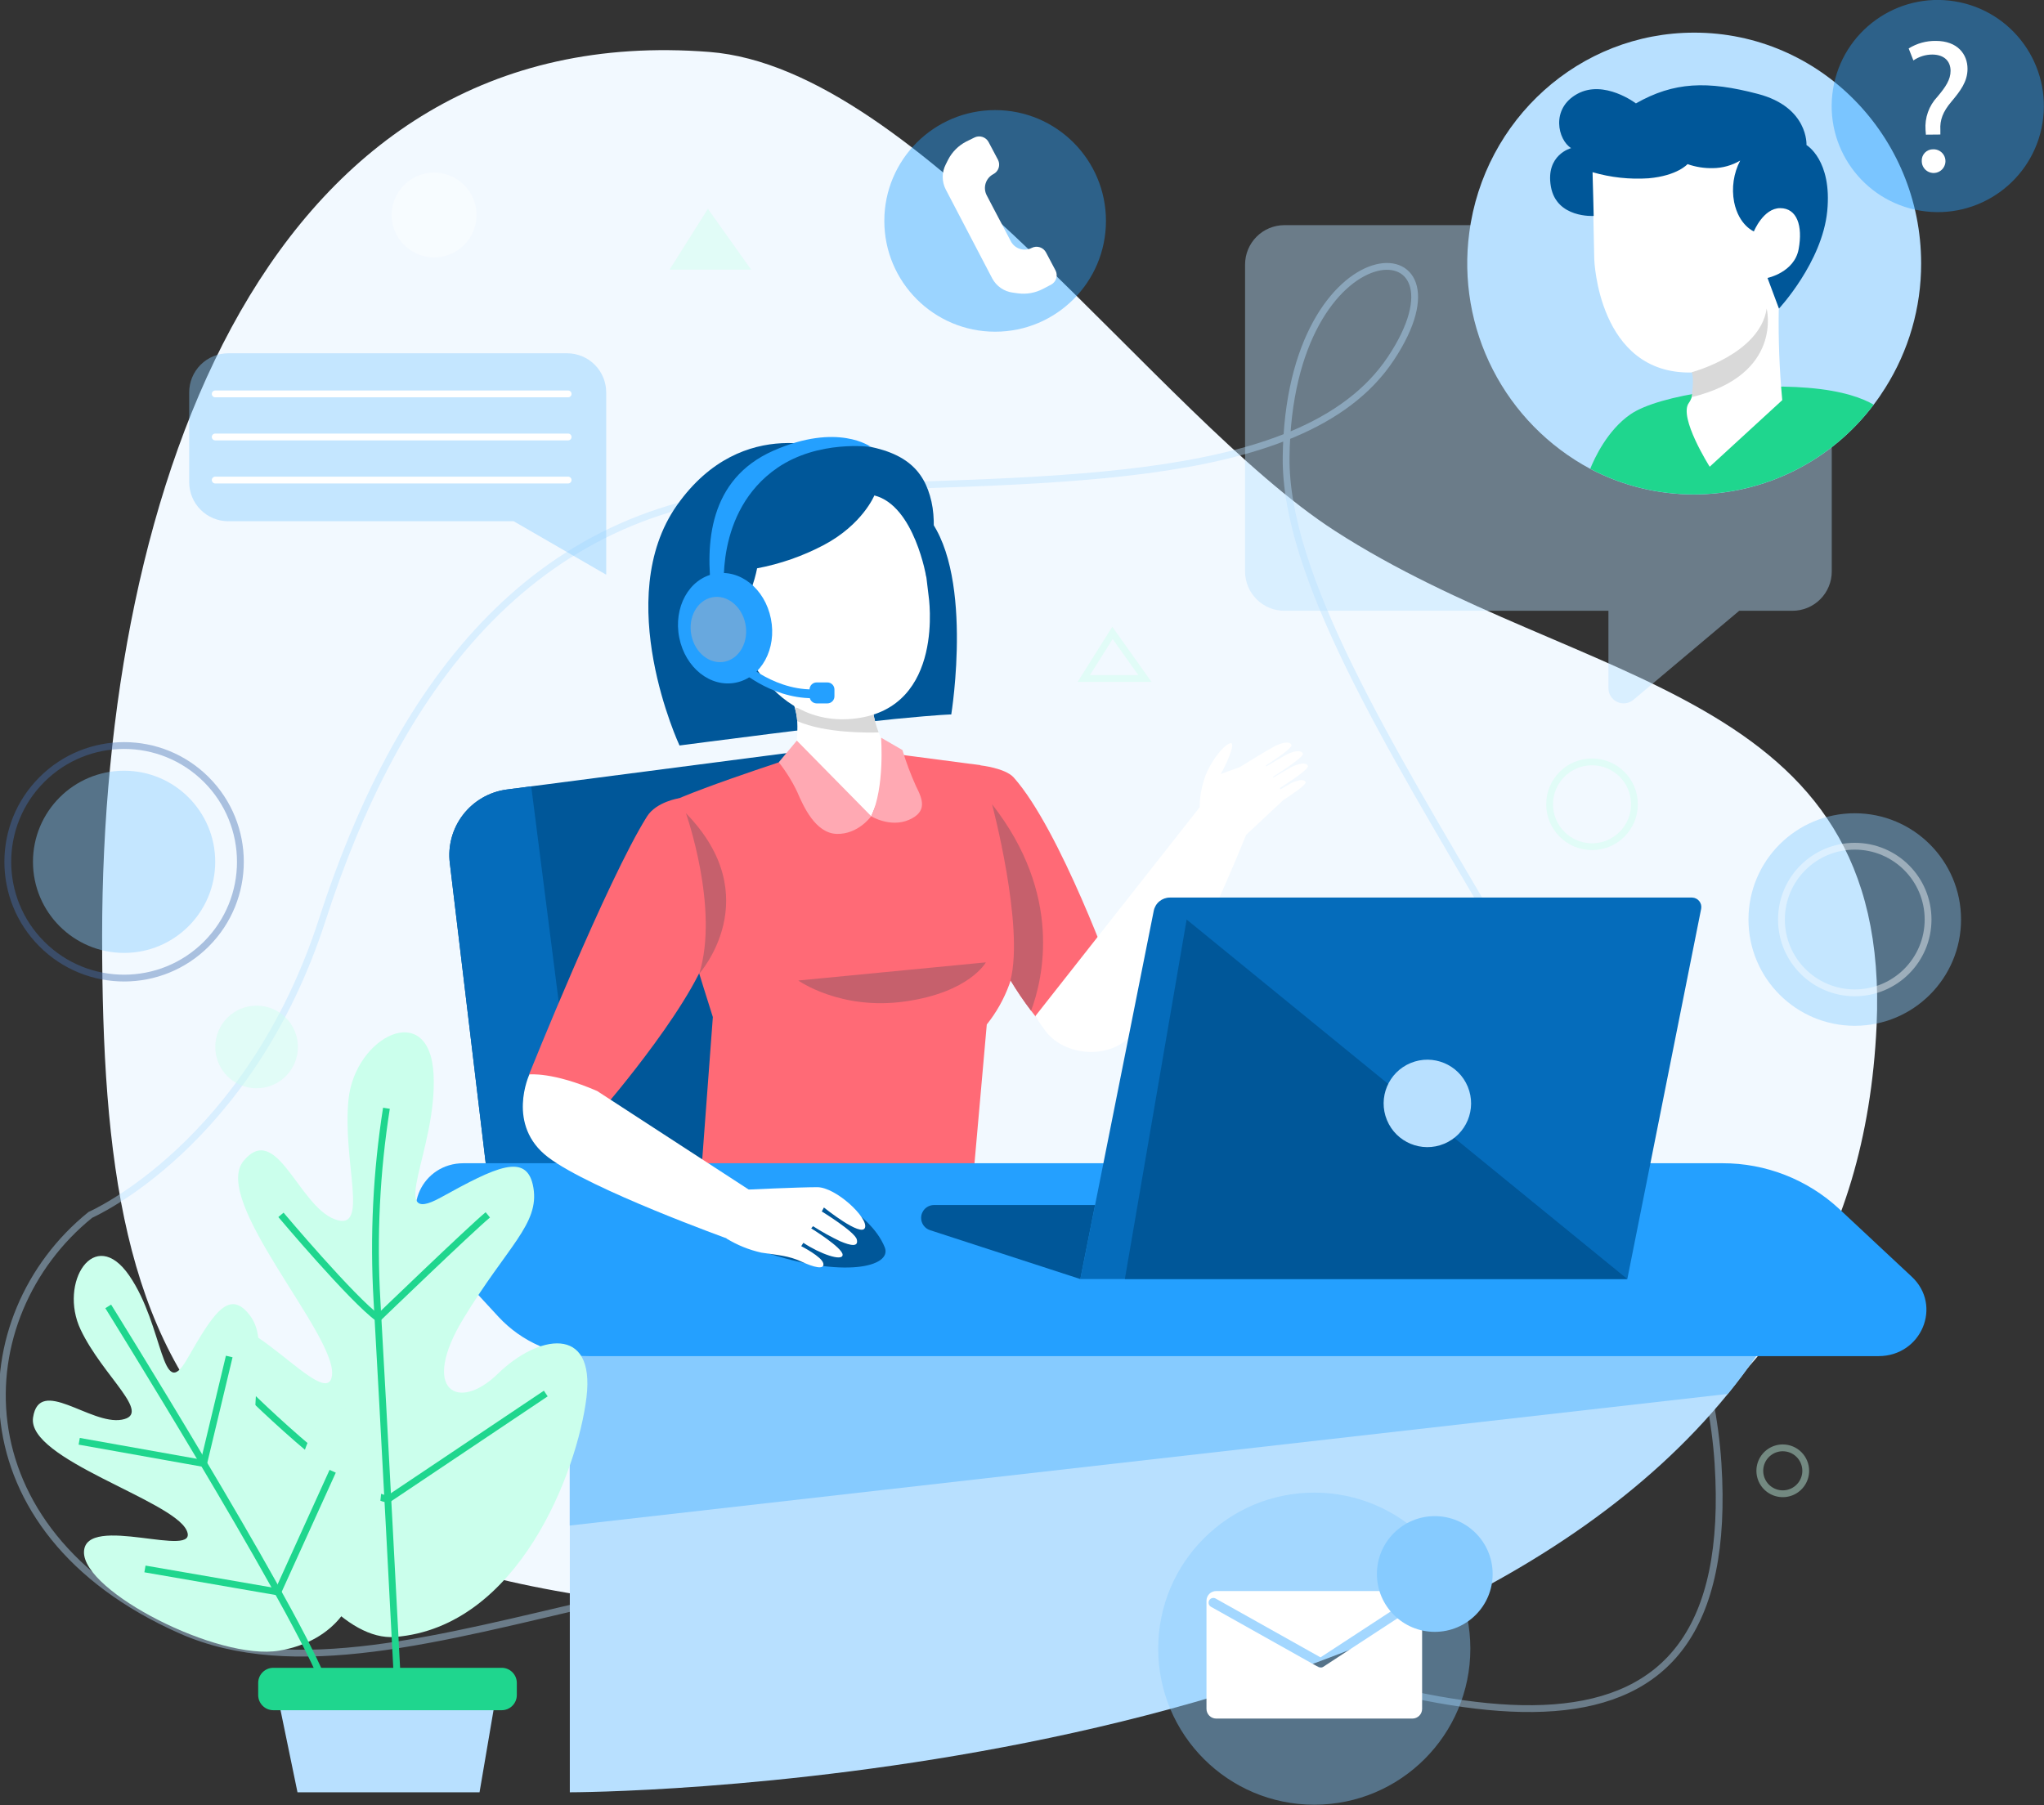 <svg width="300" height="265" viewBox="0 0 300 265" fill="none" xmlns="http://www.w3.org/2000/svg">
<rect x="0" y="0" width="300" height="265" fill="#333333" stroke="none"/>
<g clip-path="url(#clip0_121_2094)">
<path d="M275.429 150.579C272.365 216.838 213.413 235.724 139.985 237.11C28.017 239.287 14.989 203.714 14.989 137.378C14.989 71.043 39.394 2.551 104.121 7.626C134.869 10.025 169.77 61.011 195.9 77.907C231.994 101.223 277.738 100.8 275.429 150.579Z" fill="#F2F9FF"/>
<path opacity="0.42" d="M13.263 178.332C13.263 178.332 36.585 168.161 47.311 134.98C58.036 101.798 77.47 73.858 114.298 71.979C151.126 70.1 190.971 72.409 204.13 52.636C217.288 32.863 189.168 32.412 188.766 67.105C188.364 101.798 248.986 165.423 252.155 214.827C255.323 264.232 214.404 254.443 163.55 234.566C112.696 214.689 59.624 253.978 26.539 239.308C-6.545 224.638 -5.11 193.176 13.263 178.332Z" stroke="#B8E0FF" stroke-miterlimit="10"/>
<path opacity="0.42" d="M18.213 139.881C25.599 139.881 31.587 133.894 31.587 126.507C31.587 119.121 25.599 113.134 18.213 113.134C10.826 113.134 4.839 119.121 4.839 126.507C4.839 133.894 10.826 139.881 18.213 139.881Z" fill="#86CBFF"/>
<path opacity="0.42" d="M30.283 138.577C36.949 131.911 36.949 121.104 30.283 114.438C23.617 107.772 12.81 107.772 6.144 114.438C-0.522 121.104 -0.522 131.911 6.144 138.577C12.81 145.243 23.617 145.243 30.283 138.577Z" stroke="#4570B4" stroke-miterlimit="10"/>
<path opacity="0.42" d="M272.225 150.579C280.841 150.579 287.825 143.595 287.825 134.979C287.825 126.364 280.841 119.38 272.225 119.38C263.61 119.38 256.626 126.364 256.626 134.979C256.626 143.595 263.61 150.579 272.225 150.579Z" fill="#86CBFF"/>
<path opacity="0.42" d="M163.28 92.903L159.071 99.593H168.036L163.28 92.903Z" stroke="#CBFFEC" stroke-miterlimit="10"/>
<path opacity="0.42" d="M103.898 30.651L98.269 39.581H110.249L103.898 30.651Z" fill="#CBFFEC"/>
<path opacity="0.42" d="M146.058 48.691C155.041 48.691 162.323 41.409 162.323 32.426C162.323 23.443 155.041 16.161 146.058 16.161C137.075 16.161 129.793 23.443 129.793 32.426C129.793 41.409 137.075 48.691 146.058 48.691Z" fill="#24A0FF"/>
<path d="M145.732 30.415L144.817 28.661C144.537 28.12 144.482 27.491 144.665 26.91C144.849 26.329 145.255 25.844 145.794 25.562C146.16 25.376 146.438 25.054 146.568 24.665C146.698 24.275 146.669 23.85 146.488 23.482L145.101 20.861C144.908 20.494 144.577 20.218 144.18 20.095C143.784 19.971 143.354 20.01 142.987 20.203L141.78 20.799C140.658 21.389 139.743 22.308 139.16 23.434L138.813 24.127C138.517 24.698 138.363 25.332 138.363 25.975C138.363 26.618 138.517 27.251 138.813 27.822L141.371 32.717L143.077 35.983L145.635 40.877C145.939 41.441 146.373 41.924 146.901 42.286C147.429 42.648 148.036 42.878 148.672 42.957L149.42 43.061C150.676 43.223 151.952 42.996 153.074 42.409L154.267 41.785C154.627 41.594 154.897 41.269 155.02 40.88C155.143 40.491 155.109 40.069 154.925 39.706L153.539 37.085C153.446 36.9 153.318 36.735 153.161 36.6C153.004 36.465 152.822 36.362 152.626 36.298C152.429 36.233 152.222 36.208 152.016 36.224C151.809 36.24 151.608 36.297 151.424 36.392C150.89 36.663 150.27 36.715 149.698 36.535C149.127 36.355 148.648 35.957 148.367 35.428L147.451 33.681L145.732 30.415Z" fill="white"/>
<path opacity="0.42" d="M265.029 215.895C265.03 216.562 264.834 217.215 264.464 217.77C264.094 218.325 263.568 218.758 262.952 219.014C262.336 219.27 261.658 219.337 261.004 219.207C260.35 219.077 259.749 218.756 259.277 218.285C258.805 217.813 258.484 217.212 258.354 216.558C258.225 215.904 258.292 215.226 258.548 214.61C258.804 213.994 259.237 213.467 259.792 213.098C260.347 212.728 260.999 212.531 261.666 212.533C262.558 212.535 263.412 212.889 264.042 213.52C264.672 214.15 265.027 215.004 265.029 215.895V215.895Z" stroke="#CBFFEC" stroke-miterlimit="10"/>
<path opacity="0.42" d="M63.714 37.785C67.153 37.785 69.94 34.998 69.94 31.559C69.94 28.121 67.153 25.333 63.714 25.333C60.276 25.333 57.488 28.121 57.488 31.559C57.488 34.998 60.276 37.785 63.714 37.785Z" fill="white"/>
<path opacity="0.42" d="M233.664 124.289C237.103 124.289 239.89 121.501 239.89 118.063C239.89 114.624 237.103 111.837 233.664 111.837C230.226 111.837 227.438 114.624 227.438 118.063C227.438 121.501 230.226 124.289 233.664 124.289Z" stroke="#CBFFEC" stroke-miterlimit="10"/>
<path opacity="0.42" d="M37.66 159.751C41.011 159.751 43.727 157.035 43.727 153.685C43.727 150.334 41.011 147.618 37.66 147.618C34.31 147.618 31.594 150.334 31.594 153.685C31.594 157.035 34.31 159.751 37.66 159.751Z" fill="#CBFFEC"/>
<path opacity="0.42" d="M272.226 145.74C278.169 145.74 282.986 140.922 282.986 134.98C282.986 129.037 278.169 124.219 272.226 124.219C266.283 124.219 261.466 129.037 261.466 134.98C261.466 140.922 266.283 145.74 272.226 145.74Z" stroke="white" stroke-miterlimit="10"/>
<path opacity="0.42" d="M263.081 33.05H188.51C186.979 33.052 185.512 33.661 184.43 34.744C183.349 35.827 182.741 37.295 182.741 38.825V83.89C182.743 85.419 183.351 86.885 184.433 87.967C185.514 89.048 186.98 89.656 188.51 89.658H236.07V101.014C236.07 101.44 236.192 101.857 236.421 102.216C236.65 102.575 236.977 102.862 237.363 103.041C237.749 103.22 238.179 103.285 238.601 103.228C239.023 103.171 239.42 102.995 239.745 102.72L255.268 89.658H263.081C264.611 89.658 266.078 89.05 267.16 87.969C268.242 86.887 268.85 85.42 268.85 83.89V38.825C268.851 38.067 268.702 37.316 268.413 36.615C268.123 35.915 267.698 35.278 267.163 34.742C266.627 34.205 265.991 33.78 265.29 33.49C264.59 33.199 263.839 33.05 263.081 33.05Z" fill="#B8E0FF"/>
<path d="M281.967 38.673C281.981 45.141 280.153 51.48 276.698 56.948C276.171 57.794 275.603 58.619 274.999 59.409C271.925 63.492 267.946 66.807 263.375 69.092C258.804 71.378 253.765 72.573 248.654 72.582C243.339 72.591 238.103 71.3 233.401 68.824C227.267 65.538 222.281 60.459 219.108 54.266C215.936 48.072 214.728 41.057 215.646 34.159C217.816 17.582 231.772 4.791 248.654 4.791C267.054 4.777 281.967 19.953 281.967 38.673Z" fill="#B8E0FF"/>
<path d="M274.999 59.402C271.924 63.485 267.945 66.8 263.374 69.085C258.803 71.371 253.764 72.565 248.653 72.575C243.339 72.583 238.103 71.293 233.4 68.817C234.024 67.257 235.938 63.118 239.328 60.803C243.557 57.905 256.411 56.164 265.327 56.927C270.596 57.35 273.501 58.522 274.999 59.402Z" fill="#1FD68E"/>
<path d="M233.644 21.492L233.99 38.042C233.99 38.042 234.517 54.951 248.272 54.681C262.027 54.411 264.946 33.494 264.946 33.494L262.797 20.799C262.797 20.799 246.712 10.046 233.644 21.492Z" fill="white"/>
<path d="M248.39 50.66C248.39 50.66 249.409 57.059 247.87 59.153C246.33 61.247 250.934 68.512 250.934 68.512L261.583 58.737C261.166 54.271 260.994 49.785 261.07 45.3L248.39 50.66Z" fill="white"/>
<path d="M233.74 25.278C236.408 26.055 239.191 26.358 241.963 26.172C246.199 25.798 247.683 24.092 247.683 24.092C248.876 24.511 250.135 24.711 251.399 24.682C252.809 24.67 254.191 24.287 255.406 23.572C254.439 25.445 254.126 27.588 254.519 29.66C255.212 33.078 257.417 33.972 257.417 33.972C257.417 33.972 258.803 30.554 261.278 30.554C263.753 30.554 264.62 33.154 263.989 36.572C263.358 39.99 259.42 40.801 259.42 40.801L261.098 45.301C261.098 45.301 267.442 38.499 268.184 30.998C268.926 23.496 265.14 21.291 265.14 21.291C265.14 21.291 265.459 15.745 258.02 13.79C250.581 11.835 245.679 12.008 240.105 15.177C240.105 15.177 235.425 11.613 231.487 13.79C227.549 15.967 228.665 20.55 230.6 21.742C230.6 21.742 226.807 22.706 227.625 27.386C228.443 32.065 233.907 31.698 233.907 31.698L233.74 25.278Z" fill="#005799"/>
<path d="M248.293 54.639C248.293 54.639 258.297 51.998 259.296 45.3C259.296 45.3 261.778 55.007 248.3 58.293C248.293 58.293 248.695 55.409 248.293 54.639Z" fill="#D9D9D9"/>
<path opacity="0.42" d="M299.777 18.077C301.164 9.589 295.408 1.585 286.92 0.198C278.433 -1.189 270.428 4.567 269.041 13.055C267.655 21.542 273.411 29.547 281.898 30.933C290.386 32.32 298.39 26.564 299.777 18.077Z" fill="#24A0FF"/>
<path d="M282.667 19.766L282.612 19.073C282.548 18.189 282.669 17.301 282.966 16.465C283.263 15.63 283.731 14.865 284.338 14.22C285.593 12.743 286.286 11.661 286.286 10.406C286.286 9.02 285.399 8.035 283.645 8.008C282.64 8.002 281.657 8.304 280.83 8.874L280.137 7.113C281.332 6.369 282.716 5.984 284.123 6.004C287.326 6.004 288.775 7.98 288.775 10.101C288.775 11.994 287.715 13.36 286.383 14.955C285.156 16.404 284.706 17.631 284.789 19.052V19.745L282.667 19.766ZM282.057 23.669C282.042 23.442 282.074 23.214 282.151 23C282.229 22.786 282.35 22.59 282.507 22.425C282.664 22.26 282.854 22.13 283.064 22.042C283.274 21.954 283.5 21.911 283.728 21.915C284.074 21.902 284.417 21.991 284.711 22.174C285.006 22.355 285.24 22.621 285.383 22.937C285.526 23.253 285.571 23.604 285.513 23.945C285.455 24.287 285.296 24.604 285.057 24.855C284.818 25.105 284.51 25.279 284.172 25.354C283.833 25.428 283.48 25.4 283.158 25.273C282.836 25.145 282.559 24.925 282.363 24.639C282.167 24.354 282.06 24.016 282.057 23.669Z" fill="white"/>
<path d="M257.944 198.673C257.904 198.815 257.84 198.948 257.756 199.069C256.439 200.977 255.052 202.826 253.597 204.615C206.008 263.095 83.633 263.095 83.633 263.095V193.3H257.756C257.756 193.3 258.429 197.1 257.944 198.673Z" fill="#B8E0FF"/>
<path d="M257.944 198.674C257.904 198.815 257.841 198.948 257.757 199.069C256.439 200.978 255.053 202.826 253.597 204.615L83.619 223.938V198.674H257.944Z" fill="#86CBFF"/>
<path d="M163.55 143.93L155.126 152.86C153.781 151.433 152.515 149.933 151.334 148.367C150.246 146.935 149.237 145.445 148.311 143.902C146.985 141.757 145.946 139.447 145.219 137.032C143 129.093 143.909 112.35 143.909 112.35C143.909 112.35 147.5 112.738 148.762 114.104C155.639 121.8 163.55 143.93 163.55 143.93Z" fill="#FF6A76"/>
<path d="M131.887 173.097H71.569L66.022 126.715C65.707 124.18 66.404 121.623 67.961 119.599C69.519 117.574 71.811 116.245 74.342 115.9L77.968 115.428L124.059 109.431L131.887 173.097Z" fill="#005799"/>
<path d="M117.168 110.97C117.168 110.97 97.534 117.279 96.473 118.902C95.412 120.524 104.626 149.296 104.626 149.296L102.851 173.097H142.82L144.831 150.385C147.673 146.836 149.271 142.451 149.379 137.905C149.642 130.147 143.916 112.322 143.916 112.322L129.973 110.492L117.168 110.97Z" fill="#FF6A76"/>
<path d="M122.777 66.287C122.777 66.287 109.098 60.401 99.385 74.128C89.672 87.856 99.732 109.431 99.732 109.431C99.732 109.431 124.511 106.201 131.374 105.535C138.238 104.869 139.618 104.876 139.618 104.876C139.618 104.876 143.153 83.197 135.61 75.224C128.067 67.251 122.777 66.287 122.777 66.287Z" fill="#005799"/>
<path d="M127.866 119.824L116.316 111.906C116.882 109.939 117.117 107.891 117.009 105.847C116.959 105.175 116.839 104.51 116.649 103.864C116.551 103.545 116.433 103.232 116.295 102.928L127.845 102.353C127.845 102.353 127.922 103.288 128.137 104.495C128.311 105.524 128.585 106.534 128.955 107.511C129.185 108.168 129.543 108.774 130.008 109.293C131.797 111.088 127.866 119.824 127.866 119.824Z" fill="white"/>
<path d="M128.955 107.511C127.471 107.559 121.099 107.656 117.009 105.847C116.959 105.175 116.838 104.51 116.648 103.864C116.648 103.864 124.434 104.814 128.137 104.495C128.311 105.524 128.585 106.534 128.955 107.511Z" fill="#D9D9D9"/>
<path d="M134.369 71.494L136.29 87.44C136.29 87.44 138.813 103.843 125.578 105.466C112.343 107.088 107.892 91.752 107.892 91.752L106.325 74.856C106.325 74.856 120.288 62.314 134.369 71.494Z" fill="white"/>
<path d="M128.33 72.728C128.33 72.728 126.597 76.991 120.905 80.007C117.831 81.629 114.531 82.781 111.116 83.425C111.116 83.425 110.36 87.911 107.802 90.719C107.802 90.719 103.378 82.33 105.188 75.106C106.997 67.881 116.315 64.394 124.496 65.129C132.677 65.864 135.631 68.859 136.712 73.636C137.794 78.413 135.984 84.86 135.984 84.86C135.984 84.86 134.244 74.218 128.33 72.728Z" fill="#005799"/>
<path d="M106.325 87.211C106.325 87.211 104.751 75.106 114.09 68.679C120.17 64.519 127.824 65.608 127.824 65.608C127.824 65.608 122.971 61.975 113.486 66.169C104.002 70.364 103.503 79.848 104.474 87.211H106.325Z" fill="#24A0FF"/>
<path d="M85.324 173.098H71.569L66.022 126.715C65.707 124.181 66.404 121.624 67.961 119.599C69.519 117.574 71.811 116.245 74.342 115.9L77.968 115.428L85.324 173.098Z" fill="#056CBB"/>
<path d="M119.248 102.491C112.932 102.491 108.245 98.096 108.037 97.895L108.883 96.973C108.931 97.021 114.055 101.826 120.461 101.132L120.579 102.387C120.137 102.446 119.693 102.481 119.248 102.491Z" fill="#24A0FF"/>
<path d="M275.713 199.069H86.441C83.956 199.077 81.496 198.571 79.216 197.583C76.936 196.595 74.885 195.146 73.192 193.328L62.792 182.055C58.757 177.68 61.967 170.754 68.026 170.754H252.806C259.153 170.739 265.269 173.13 269.924 177.444L280.587 187.407C285.128 191.643 282.022 199.069 275.713 199.069Z" fill="#24A0FF"/>
<path d="M189.411 115.012C189.071 115.199 188.537 115.511 187.955 115.858L187.844 115.678C189.57 114.576 192.135 112.856 191.962 112.433C191.705 111.802 190.402 112.128 189.438 112.655C188.877 112.96 187.864 113.563 186.894 114.153L186.825 114.035C188.537 112.953 191.4 111.06 191.22 110.617C190.964 109.979 189.66 110.312 188.696 110.839C188.079 111.171 186.922 111.858 185.868 112.503L185.785 112.371C187.49 111.268 189.709 109.743 189.549 109.348C189.286 108.717 187.989 109.05 187.026 109.577C185.722 110.27 181.944 112.62 181.937 112.62L179.164 113.619C179.76 112.655 181.431 109.091 180.654 109.091C179.878 109.091 177.714 111.58 176.827 114.139C176.343 115.545 176.087 117.02 176.071 118.507L151.944 149.171C151.944 149.171 152.513 150.073 153.379 151.251C155.882 154.718 161.699 155.474 165.076 152.846C167.738 150.766 169.832 147.993 171.891 145.22C175.759 139.937 181.535 125.911 182.893 122.555L188.357 117.439C189.854 116.468 191.761 115.151 191.622 114.811C191.414 114.264 190.263 114.555 189.411 115.012Z" fill="white"/>
<path d="M125.924 178.214C125.924 178.214 128.753 180.294 129.862 183.116C130.972 185.937 123.844 187.754 111.94 183.712C103.302 180.772 117.903 171.745 125.924 178.214Z" fill="#005799"/>
<path d="M121.446 103.254H119.851C119.575 103.25 119.311 103.137 119.118 102.94C118.924 102.742 118.817 102.476 118.818 102.2V101.222C118.817 101.086 118.843 100.95 118.895 100.824C118.946 100.697 119.022 100.582 119.118 100.485C119.214 100.388 119.328 100.31 119.454 100.257C119.58 100.204 119.715 100.176 119.851 100.176H121.446C121.582 100.176 121.717 100.204 121.842 100.257C121.968 100.311 122.082 100.388 122.177 100.485C122.272 100.583 122.347 100.698 122.398 100.824C122.449 100.951 122.474 101.086 122.472 101.222V102.2C122.474 102.337 122.449 102.472 122.398 102.599C122.348 102.726 122.273 102.842 122.177 102.939C122.082 103.037 121.968 103.115 121.843 103.169C121.717 103.223 121.583 103.252 121.446 103.254Z" fill="#24A0FF"/>
<path d="M113.147 90.823C114.027 95.232 111.76 99.434 108.016 100.203C104.272 100.973 100.577 98.019 99.696 93.61C98.816 89.201 101.083 84.999 104.827 84.23C108.571 83.46 112.266 86.393 113.147 90.823Z" fill="#24A0FF"/>
<path d="M109.403 91.579C109.923 94.179 108.571 96.661 106.38 97.125C104.189 97.59 101.992 95.836 101.472 93.236C100.952 90.636 102.304 88.154 104.494 87.689C106.685 87.225 108.883 88.979 109.403 91.579Z" fill="#68A8DE"/>
<path d="M99.697 117.168C99.697 117.168 96.327 117.675 94.961 119.852C89.096 129.183 77.649 157.727 77.649 157.727L88.659 162.58C88.659 162.58 103.135 145.809 104.466 137.829C105.798 129.849 99.697 117.168 99.697 117.168Z" fill="#FF6A76"/>
<path d="M87.647 160.153L110.249 174.851L107.053 181.93C107.053 181.93 86.718 174.623 80.472 169.894C74.225 165.166 77.698 157.72 77.698 157.72C77.698 157.72 81.116 157.318 87.647 160.153Z" fill="white"/>
<path d="M109.584 174.63C109.584 174.63 117.21 174.269 119.948 174.269C122.687 174.269 127.485 178.782 126.951 180.225C126.417 181.667 120.926 177.25 120.926 177.25L120.614 177.833C120.614 177.833 125.467 180.807 125.751 181.937C126.036 183.067 124.913 182.887 123.318 182.207C121.943 181.556 120.612 180.818 119.331 179.996L119.061 180.315C119.061 180.315 123.672 183.157 123.672 184.19C123.672 185.223 120.351 184.059 117.91 182.436L117.598 182.928C117.598 182.928 120.614 184.461 120.836 185.452C121.058 186.443 119.449 186.041 117.598 185.182C115.747 184.322 114.132 184.239 111.754 183.878C109.938 183.474 108.202 182.771 106.616 181.798L109.584 174.63Z" fill="white"/>
<path d="M249.68 133.406L238.843 187.754H158.559L169.333 133.718C169.437 133.168 169.729 132.672 170.159 132.314C170.589 131.956 171.13 131.759 171.69 131.756H248.355C248.557 131.761 248.754 131.81 248.935 131.9C249.115 131.989 249.274 132.117 249.4 132.274C249.526 132.431 249.616 132.613 249.665 132.809C249.713 133.004 249.718 133.208 249.68 133.406Z" fill="#056CBB"/>
<path d="M158.559 187.754L136.498 180.578C136.119 180.454 135.789 180.214 135.555 179.891C135.321 179.569 135.195 179.181 135.194 178.783C135.194 178.281 135.394 177.799 135.749 177.444C136.104 177.089 136.585 176.89 137.087 176.89H160.722L158.559 187.754Z" fill="#005799"/>
<path d="M100.675 119.373C100.675 119.373 105.618 133.343 102.623 142.946C102.609 142.925 112.718 131.728 100.675 119.373Z" fill="#C6606C"/>
<path d="M151.334 148.367C150.246 146.935 149.237 145.445 148.311 143.902C150.35 135.895 145.607 118.063 145.607 118.063C155.993 131.312 153.102 143.618 151.334 148.367Z" fill="#C6606C"/>
<path d="M174.165 134.979L238.844 187.754H165.097L174.165 134.979Z" fill="#005799"/>
<path d="M211.946 167.903C215.223 166.55 216.781 162.797 215.428 159.521C214.075 156.245 210.322 154.686 207.046 156.04C203.77 157.393 202.211 161.146 203.564 164.422C204.918 167.698 208.67 169.257 211.946 167.903Z" fill="#B8E0FF"/>
<path d="M116.953 108.717L127.866 119.81C127.866 119.81 125.973 122.486 122.826 122.41C119.678 122.334 117.903 118.333 117.009 116.246C116.272 114.697 115.363 113.237 114.298 111.892L116.953 108.717Z" fill="#FFA9B3"/>
<path d="M127.866 119.824C127.866 119.824 130.681 121.536 133.413 120.344C136.144 119.151 135.423 117.342 134.453 115.428C133.67 113.696 133.001 111.915 132.449 110.097L129.315 108.287C129.315 108.287 129.884 115.588 127.866 119.824Z" fill="#FFA9B3"/>
<path d="M144.692 141.268L117.168 143.93C117.168 143.93 123.331 148.346 132.823 147.008C142.314 145.67 144.692 141.268 144.692 141.268Z" fill="#C6606C"/>
<path opacity="0.42" d="M83.231 51.859H33.507C31.985 51.859 30.524 52.464 29.448 53.541C28.371 54.617 27.767 56.077 27.767 57.6V70.772C27.767 72.295 28.371 73.755 29.448 74.832C30.524 75.908 31.985 76.513 33.507 76.513H75.39L88.972 84.361V57.6C88.972 56.077 88.367 54.617 87.29 53.541C86.214 52.464 84.754 51.859 83.231 51.859Z" fill="#86CBFF"/>
<path d="M31.587 57.822H83.384" stroke="white" stroke-linecap="round" stroke-linejoin="round"/>
<path d="M31.587 64.144H83.384" stroke="white" stroke-linecap="round" stroke-linejoin="round"/>
<path d="M31.587 70.468H83.384" stroke="white" stroke-linecap="round" stroke-linejoin="round"/>
<path d="M86.08 205.114C87.377 194.354 78.891 195.97 73.081 201.648C67.271 207.326 61.579 204.158 68.02 193.55C74.461 182.942 79.182 179.684 78.288 174.345C77.393 169.007 72.741 171.343 64.685 175.787C56.629 180.232 64.241 168.633 63.631 157.637C63.021 146.641 52.102 152.132 51.152 161.388C50.202 170.643 54.369 181.015 49.072 178.956C43.775 176.897 40.572 164.604 35.753 170.407C30.935 176.21 49.356 195.893 48.732 201.835C48.108 207.777 34.866 189.667 31.053 195.63C27.24 201.592 43.719 241.388 57.981 240.293C76.125 238.871 84.777 215.874 86.08 205.114Z" fill="#CBFFEC"/>
<path d="M56.718 162.684C55.248 172.02 54.783 181.487 55.331 190.922C56.246 206.716 58.306 246.442 58.306 246.442" stroke="#1FD68E" stroke-miterlimit="10"/>
<path d="M41.237 178.332C41.237 178.332 51.699 190.756 55.499 193.494C55.499 193.494 69.018 180.467 71.597 178.332" stroke="#1FD68E" stroke-miterlimit="10"/>
<path d="M35.053 203.201C35.053 203.201 50.791 219.036 56.947 220.083L80.104 204.56" stroke="#1FD68E" stroke-miterlimit="10"/>
<path d="M51.824 234.178C51.824 234.178 58.646 219.091 54.971 210.987C51.297 202.882 46.021 207.638 44.371 214.093C42.721 220.547 37.368 220.762 37.368 210.571C37.368 200.379 39.282 196.081 36.377 192.718C33.472 189.356 31.205 192.975 27.447 199.526C23.689 206.078 24.084 194.673 18.968 187.241C13.851 179.809 8.568 188.295 11.834 195.179C15.099 202.064 22.462 207.583 17.866 208.401C13.269 209.219 5.774 201.953 4.852 208.082C3.93 214.211 25.284 220.166 27.385 224.631C29.485 229.096 12.458 222.01 12.326 227.82C12.194 233.63 32.009 243.822 40.973 242.303C49.938 240.785 51.824 234.178 51.824 234.178Z" fill="#CBFFEC"/>
<path d="M15.883 191.768C15.883 191.768 41.84 233.484 47.31 246.442" stroke="#1FD68E" stroke-miterlimit="10"/>
<path d="M11.626 211.569L29.888 214.827L33.645 199.124" stroke="#1FD68E" stroke-miterlimit="10"/>
<path d="M21.276 230.309L40.786 233.685L48.828 215.971" stroke="#1FD68E" stroke-miterlimit="10"/>
<path d="M40.225 246.442H73.219L70.383 263.095H43.663L40.225 246.442Z" fill="#B8E0FF"/>
<path d="M73.629 244.82H40.121C38.892 244.82 37.895 245.816 37.895 247.045V248.82C37.895 250.049 38.892 251.046 40.121 251.046H73.629C74.858 251.046 75.854 250.049 75.854 248.82V247.045C75.854 245.816 74.858 244.82 73.629 244.82Z" fill="#1FD68E"/>
<path opacity="0.42" d="M192.898 264.919C205.549 264.919 215.805 254.663 215.805 242.012C215.805 229.361 205.549 219.105 192.898 219.105C180.247 219.105 169.991 229.361 169.991 242.012C169.991 254.663 180.247 264.919 192.898 264.919Z" fill="#86CBFF"/>
<path d="M207.297 233.554H178.504C178.317 233.553 178.132 233.589 177.958 233.66C177.785 233.731 177.628 233.835 177.495 233.968C177.362 234.1 177.257 234.257 177.185 234.429C177.113 234.602 177.076 234.788 177.076 234.975V250.845C177.076 251.224 177.227 251.587 177.494 251.855C177.762 252.122 178.126 252.273 178.504 252.273H207.297C207.676 252.273 208.039 252.122 208.307 251.855C208.575 251.587 208.726 251.224 208.726 250.845V234.975C208.726 234.788 208.689 234.602 208.617 234.429C208.545 234.257 208.44 234.1 208.307 233.968C208.174 233.835 208.017 233.731 207.843 233.66C207.67 233.589 207.485 233.553 207.297 233.554ZM207.727 235.842L194.208 244.681C194.094 244.755 193.962 244.793 193.826 244.792C193.707 244.792 193.59 244.761 193.487 244.702L177.735 235.862C177.656 235.817 177.586 235.756 177.53 235.684C177.475 235.612 177.434 235.529 177.41 235.441C177.386 235.352 177.38 235.26 177.392 235.17C177.403 235.079 177.433 234.992 177.478 234.913C177.524 234.833 177.584 234.764 177.657 234.708C177.729 234.652 177.812 234.611 177.9 234.588C177.988 234.564 178.08 234.558 178.171 234.569C178.262 234.581 178.349 234.611 178.428 234.656L193.813 243.288L206.985 234.677C207.062 234.627 207.147 234.592 207.237 234.575C207.327 234.558 207.419 234.559 207.509 234.578C207.598 234.596 207.683 234.633 207.759 234.684C207.834 234.736 207.899 234.801 207.949 234.878C207.999 234.954 208.034 235.04 208.051 235.13C208.068 235.22 208.067 235.312 208.048 235.401C208.029 235.491 207.993 235.576 207.942 235.651C207.89 235.727 207.824 235.792 207.748 235.842H207.727Z" fill="white"/>
<path d="M210.584 239.544C215.274 239.544 219.077 235.741 219.077 231.051C219.077 226.36 215.274 222.558 210.584 222.558C205.893 222.558 202.091 226.36 202.091 231.051C202.091 235.741 205.893 239.544 210.584 239.544Z" fill="#86CBFF"/>
</g>
<defs>
<clipPath id="clip0_121_2094">
<rect width="300" height="264.926" fill="white"/>
</clipPath>
</defs>
</svg>
